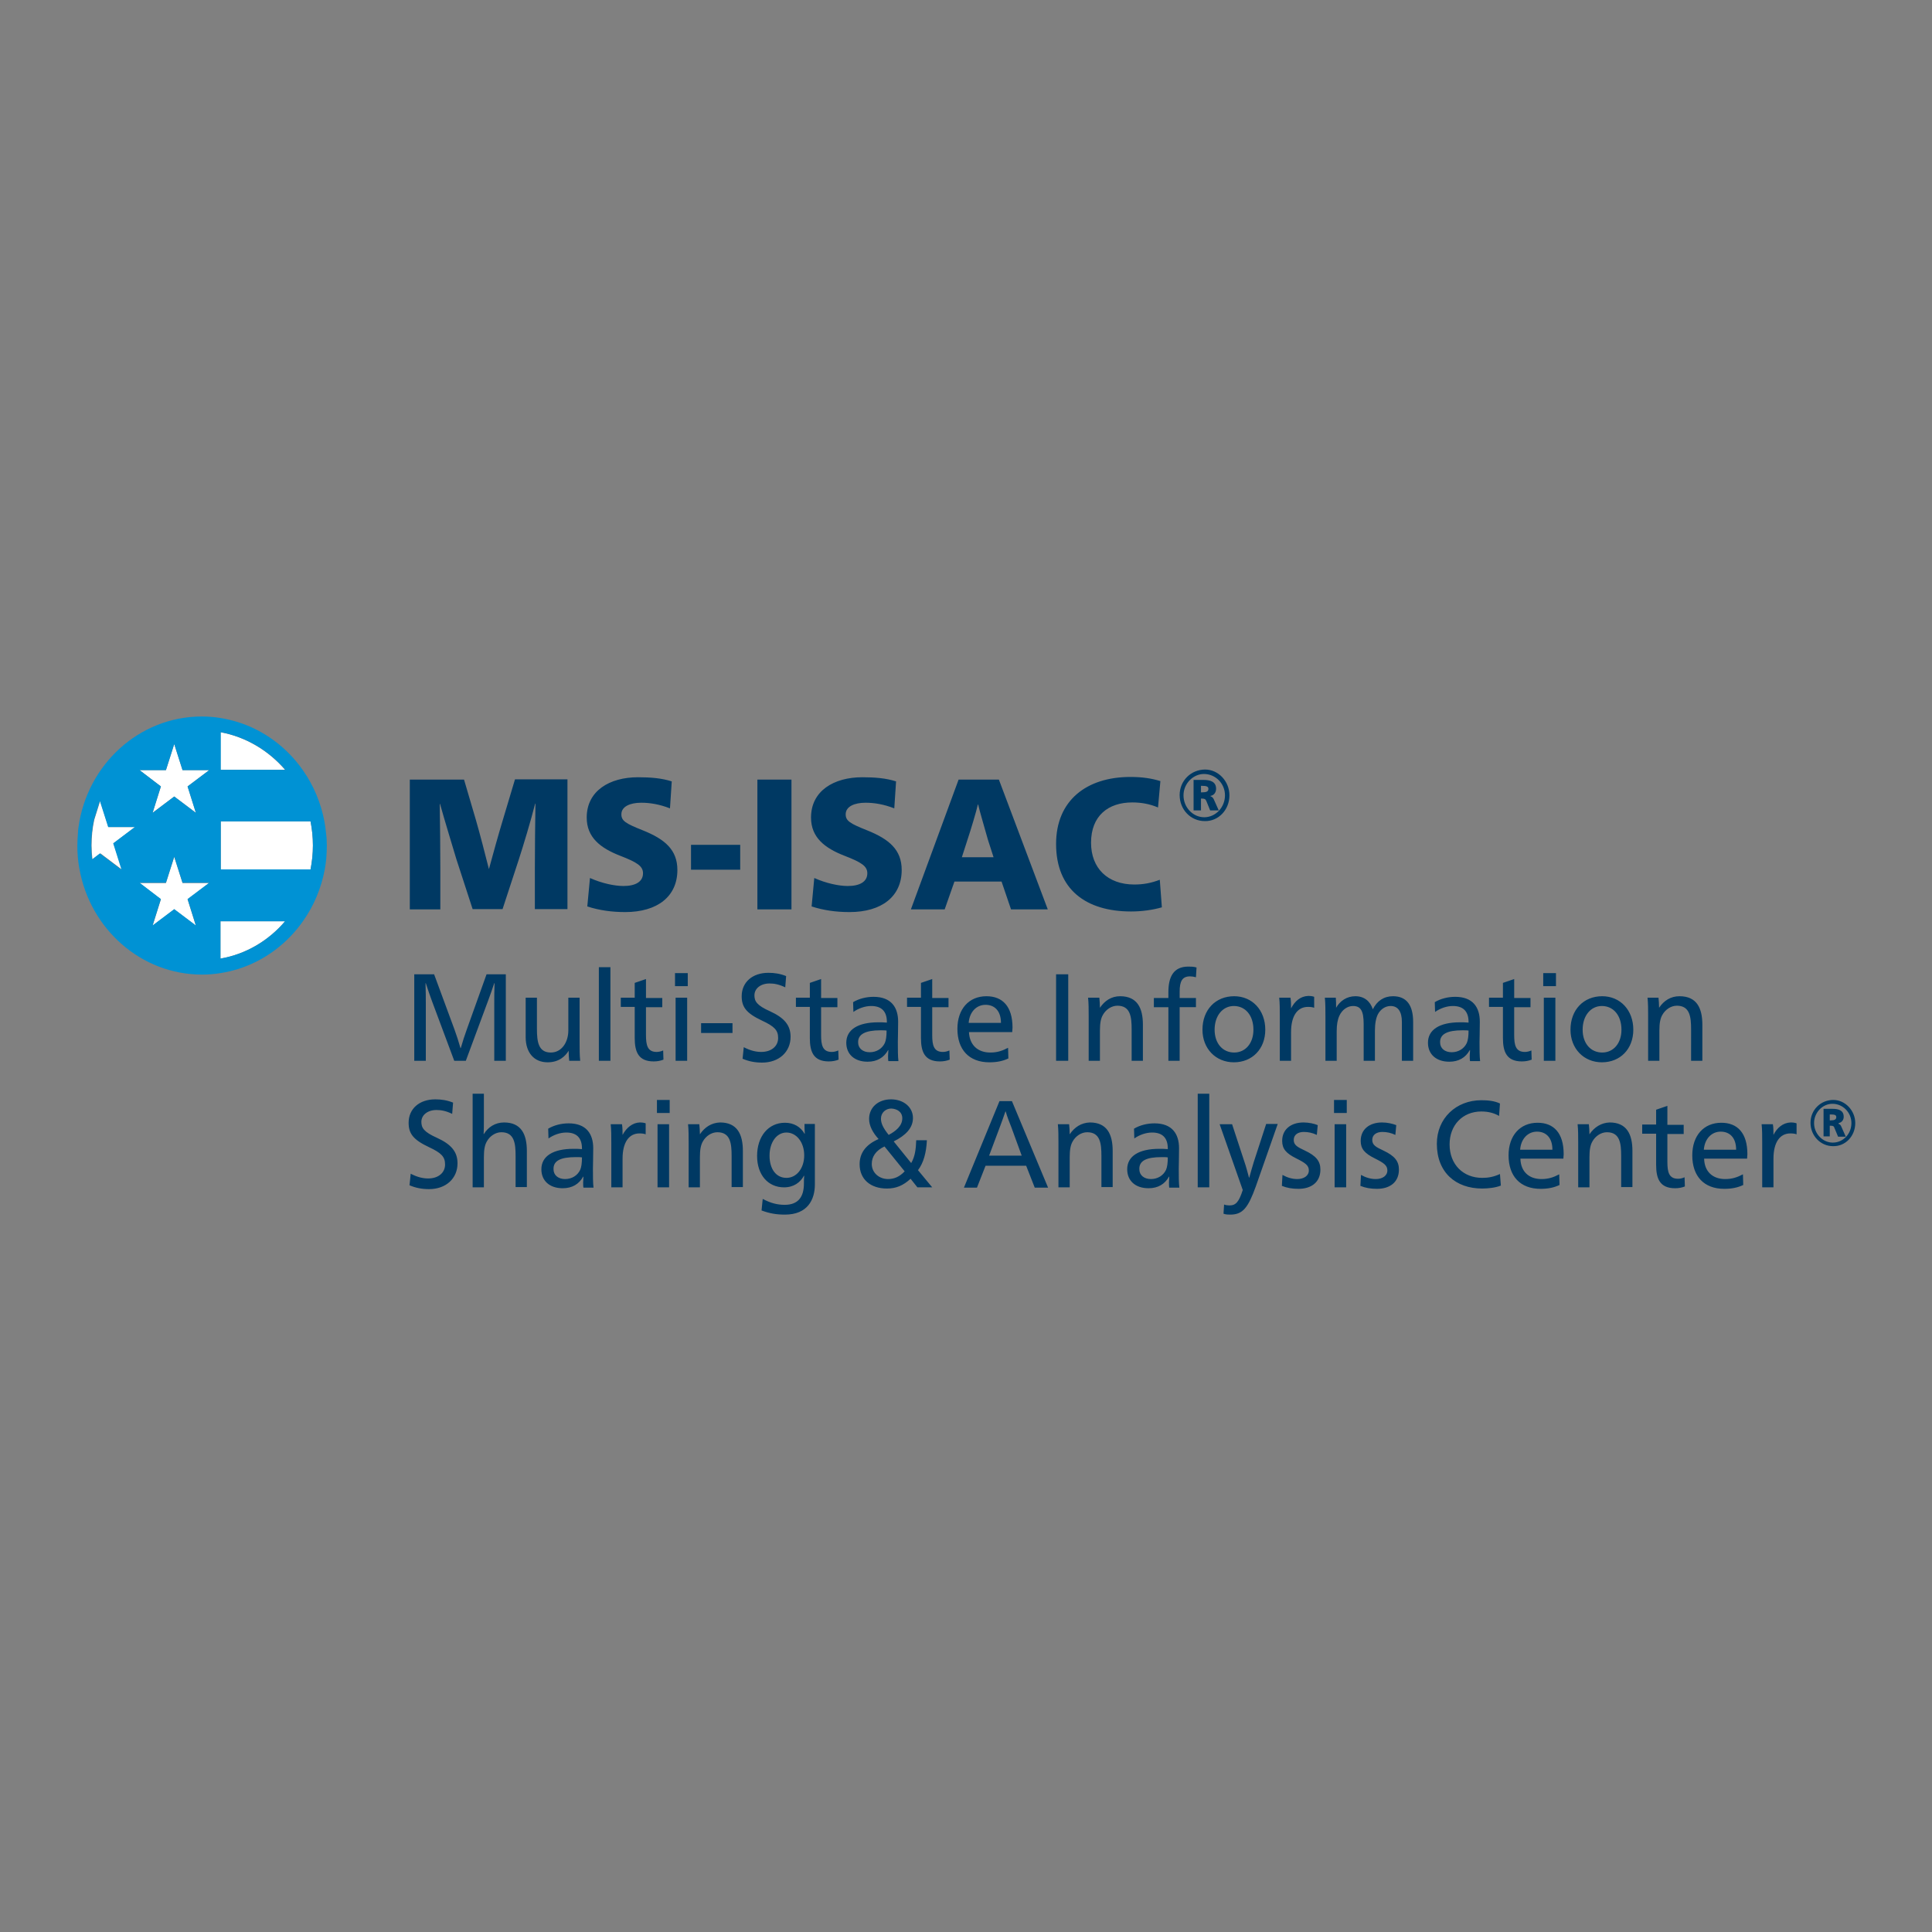 <?xml version="1.0" encoding="UTF-8"?> <svg xmlns="http://www.w3.org/2000/svg" xmlns:xlink="http://www.w3.org/1999/xlink" version="1.1" id="layer" x="0px" y="0px" viewBox="-153 -46 652 652" style="enable-background:new -153 -46 652 652;" xml:space="preserve"><rect x="-153" y="-46" width="652" height="652" fill="#808080" stroke="none"/> <style type="text/css"> .st0{fill:#003963;} .st1{fill:#FFFFFF;} .st2{fill:#0092D4;} </style> <path class="st0" d="M0.4,301.5c0.5,1.3,1.5,4.4,2,6.2h0.1c0.5-1.8,1.5-4.9,2-6.2l6.7-18.7h6.5V312h-3.9v-19.3c0-1.4,0-4.7,0.1-6.9 h-0.1c-0.6,1.9-1.5,4.3-2,5.7L4.2,312H0.3l-7.5-20.1c-0.5-1.3-1.6-4.5-2.1-6.1h-0.1c0.1,2.2,0.1,5.5,0.1,6.9V312h-3.9v-29.2h6.7 L0.4,301.5z M38.9,308.6c0,1.4,0.1,2.5,0.2,3.4h3.7c-0.2-1.8-0.2-4.1-0.2-6.4v-14.9h-3.8v11c0,4.1-2.3,7.5-5.9,7.5 c-4.2,0-4.7-3.6-4.7-8v-10.5h-3.8V304c0,5.2,2.8,8.5,7.4,8.5C35.7,312.5,37.8,310.4,38.9,308.6L38.9,308.6z M53,280.4h-3.9V312H53 V280.4z M65,284.4l-3.8,1.3v5h-4.7v3.1h4.7v10.5c0,4.6,1.2,7.9,6.4,7.9c1.2,0,2.3-0.2,3.3-0.6l-0.1-3.1c-0.7,0.3-1.4,0.5-2.2,0.5 c-3.1,0-3.6-2.3-3.6-5.7v-9.4h5.5v-3.1H65V284.4z M79.1,282.4h-4.3v4.4h4.3V282.4z M78.9,290.7H75V312h3.9V290.7z M83.6,302.6h10.6 v-3.3H83.6V302.6z M112.3,283.4c-2-0.8-3.9-1.1-6-1.1c-5.4,0-9,3.2-9,7.9c0,3.6,1.5,5.7,6.8,8.2c4.3,2,5.5,3.3,5.5,5.9 c0,2.8-2.3,4.7-5.7,4.7c-1.7,0-3.6-0.4-5.9-1.6l-0.4,3.9c2.1,0.9,4.2,1.3,6.6,1.3c5.7,0,9.6-3.6,9.6-8.7c0-3.9-2.1-6.4-6.9-8.6 c-4.5-2-5.3-3.4-5.3-5.4c0-2.3,2.1-4,5.1-4c1.6,0,3.2,0.3,5.3,1.3L112.3,283.4z M124.1,284.4l-3.8,1.3v5h-4.7v3.1h4.7v10.5 c0,4.6,1.2,7.9,6.4,7.9c1.2,0,2.3-0.2,3.3-0.6l-0.1-3.1c-0.7,0.3-1.4,0.5-2.2,0.5c-3.1,0-3.6-2.3-3.6-5.7v-9.4h5.5v-3.1h-5.5V284.4z M144.1,301.7c0.9,0,1.7,0,2.1,0.1c0,1.9-0.2,3.3-0.6,4.2c-0.9,1.9-2.8,3.1-5.1,3.1c-2.3,0-3.9-1.3-3.9-3.3 C136.5,303,139.1,301.7,144.1,301.7 M135,295.5c1.7-1.2,3.9-2,6-2c3.5,0,5.3,1.8,5.3,5.4v0.2c-0.9-0.1-2.1-0.1-2.9-0.1 c-6.9,0-10.8,2.5-10.8,6.9c0,3.9,2.8,6.4,7.2,6.4c3.2,0,5.5-1.4,6.9-3.9h0.1c0,0.6-0.1,1.3-0.1,1.9c0,0.6,0,1.4,0.1,1.8h3.4 c-0.2-1.5-0.2-4.1-0.2-6.4c0-0.9,0.1-4.2,0.1-6.9c0-4.8-2.3-8.4-8.3-8.4c-2.4,0-4.9,0.6-6.9,1.8L135,295.5z M161.6,284.4l-3.8,1.3v5 h-4.7v3.1h4.7v10.5c0,4.6,1.2,7.9,6.4,7.9c1.2,0,2.3-0.2,3.3-0.6l-0.1-3.1c-0.7,0.3-1.4,0.5-2.2,0.5c-3.1,0-3.6-2.3-3.6-5.7v-9.4 h5.5v-3.1h-5.5V284.4z M173.9,299.2c0.3-3.8,2.7-6.1,5.7-6.1c3,0,5.2,2,5.2,6.1H173.9z M188.6,302.3c0-0.5,0.1-1.1,0.1-1.5 c0-7.2-3.4-10.6-8.8-10.6c-5.9,0-9.8,4.3-9.8,11c0,7,3.9,11.3,10.8,11.3c2.5,0,4.5-0.4,6.4-1.3l-0.1-3.6c-1.9,1-3.6,1.6-6,1.6 c-4.2,0-7-2.5-7.2-6.9H188.6z M207.5,282.8h-4.1V312h4.1V282.8z M218.2,294.1c0-1.1-0.1-2.5-0.2-3.4h-3.8c0.2,1.8,0.2,4.1,0.2,6.3 v15h3.8v-10.2c0-2.5,0.3-4.1,1-5.3c1-1.8,2.9-3.1,4.9-3.1c4.4,0,4.8,3.8,4.8,8V312h3.8v-12.2c0-5.6-1.9-9.6-7.7-9.6 C222.1,290.2,219.8,291.7,218.2,294.1L218.2,294.1z M250.8,280.5c-1-0.3-1.8-0.3-2.8-0.3c-5,0-6.7,3.5-6.7,8.6v2h-4.9v3.1h4.9V312 h3.8v-18.1h5.5v-3.1h-5.5v-2.1c0-3.6,0.9-5.2,3.5-5.2c0.6,0,1.3,0.1,2,0.3L250.8,280.5z M256.9,301.5c0-4.7,2.7-8,6.5-8 c3.9,0,6.6,3.2,6.6,8c0,4.6-2.7,7.7-6.5,7.7C259.6,309.2,256.9,306.1,256.9,301.5 M274,301.5c0-6.6-4.4-11.3-10.5-11.3 c-6.3,0-10.7,4.6-10.7,11.3c0,6.4,4.5,11,10.6,11C269.6,312.5,274,308,274,301.5 M282.7,294.3c0-1.1,0-2.5-0.2-3.6h-3.8 c0.2,1.8,0.2,4.1,0.2,6.3v15h3.8v-9.7c0-5.4,2.1-8.5,5.7-8.5c0.9,0,1.6,0.1,2.1,0.3v-3.7c-0.5-0.2-1.2-0.3-2-0.3 C285.9,290.2,284,291.8,282.7,294.3L282.7,294.3z M297.9,294.1c0-1.1,0-2.5-0.1-3.4h-3.7c0.2,1.8,0.2,4.1,0.2,6.3v15h3.8v-10 c0-2.2,0.3-3.9,0.9-5.2c0.9-2,2.7-3.3,4.6-3.3c2.6,0,3.6,1.6,3.6,6.1V312h3.8v-10.2c0-2.5,0.4-4.3,1-5.5c0.9-1.7,2.5-2.8,4.3-2.8 c2.5,0,3.8,1.9,3.8,5.4V312h3.8v-13.1c0-5.8-2.3-8.7-6.8-8.7c-3.1,0-5.4,1.6-6.8,4.4c-0.9-2.7-2.9-4.4-5.9-4.4 C301.5,290.2,299.2,291.8,297.9,294.1L297.9,294.1z M340.5,301.7c0.9,0,1.7,0,2.1,0.1c0,1.9-0.2,3.3-0.6,4.2 c-0.9,1.9-2.8,3.1-5.1,3.1c-2.3,0-3.9-1.3-3.9-3.3C332.9,303,335.4,301.7,340.5,301.7 M331.3,295.5c1.7-1.2,3.9-2,6-2 c3.5,0,5.3,1.8,5.3,5.4v0.2c-0.9-0.1-2.1-0.1-2.9-0.1c-6.9,0-10.8,2.5-10.8,6.9c0,3.9,2.8,6.4,7.2,6.4c3.2,0,5.5-1.4,6.9-3.9h0.1 c0,0.6-0.1,1.3-0.1,1.9c0,0.6,0,1.4,0.1,1.8h3.4c-0.2-1.5-0.2-4.1-0.2-6.4c0-0.9,0.1-4.2,0.1-6.9c0-4.8-2.3-8.4-8.3-8.4 c-2.4,0-4.9,0.6-6.9,1.8L331.3,295.5z M358,284.4l-3.8,1.3v5h-4.7v3.1h4.7v10.5c0,4.6,1.2,7.9,6.4,7.9c1.2,0,2.3-0.2,3.3-0.6 l-0.1-3.1c-0.7,0.3-1.4,0.5-2.2,0.5c-3.1,0-3.6-2.3-3.6-5.7v-9.4h5.5v-3.1H358V284.4z M372.1,282.4h-4.3v4.4h4.3V282.4z M371.9,290.7H368V312h3.9V290.7z M381.1,301.5c0-4.7,2.7-8,6.5-8c3.9,0,6.6,3.2,6.6,8c0,4.6-2.7,7.7-6.5,7.7 C383.8,309.2,381.1,306.1,381.1,301.5 M398.2,301.5c0-6.6-4.4-11.3-10.5-11.3c-6.3,0-10.7,4.6-10.7,11.3c0,6.4,4.5,11,10.6,11 C393.8,312.5,398.2,308,398.2,301.5 M406.9,294.1c0-1.1-0.1-2.5-0.2-3.4H403c0.2,1.8,0.2,4.1,0.2,6.3v15h3.8v-10.2 c0-2.5,0.3-4.1,1-5.3c1-1.8,2.9-3.1,4.9-3.1c4.4,0,4.8,3.8,4.8,8V312h3.8v-12.2c0-5.6-1.9-9.6-7.7-9.6 C410.8,290.2,408.5,291.7,406.9,294.1L406.9,294.1z M-0.1,326.1c-2-0.8-3.9-1.1-6-1.1c-5.4,0-9,3.2-9,7.9c0,3.6,1.5,5.7,6.8,8.2 c4.3,2,5.5,3.3,5.5,5.9c0,2.8-2.3,4.7-5.7,4.7c-1.7,0-3.6-0.4-5.9-1.6l-0.4,3.9c2.1,0.9,4.2,1.3,6.6,1.3c5.7,0,9.6-3.6,9.6-8.7 c0-3.9-2.1-6.4-6.9-8.6c-4.5-2-5.3-3.4-5.3-5.4c0-2.3,2.1-4,5.1-4c1.6,0,3.2,0.3,5.3,1.3L-0.1,326.1z M10.3,323.1H6.5v31.6h3.8 v-10.2c0-2.5,0.3-4.1,1-5.3c1-1.8,2.9-3.1,4.9-3.1c4.4,0,4.8,3.8,4.8,8v10.5h3.8v-12.2c0-5.6-1.9-9.6-7.7-9.6c-3,0-5.4,1.6-6.8,3.9 h-0.1c0.1-1.1,0.1-3.4,0.1-5.5V323.1z M41.3,344.5c0.9,0,1.7,0,2.1,0.1c0,1.9-0.2,3.3-0.6,4.2c-0.9,1.9-2.8,3.1-5.1,3.1 c-2.3,0-3.9-1.3-3.9-3.3C33.7,345.7,36.2,344.5,41.3,344.5 M32.1,338.2c1.7-1.2,3.9-2,6-2c3.5,0,5.3,1.8,5.3,5.4v0.2 c-0.9-0.1-2.1-0.1-2.9-0.1c-6.9,0-10.8,2.5-10.8,6.9c0,3.9,2.8,6.4,7.2,6.4c3.2,0,5.5-1.4,6.9-3.9h0.1c0,0.6-0.1,1.3-0.1,1.9 c0,0.6,0,1.4,0.1,1.8h3.4c-0.2-1.5-0.2-4.1-0.2-6.4c0-0.9,0.1-4.2,0.1-6.9c0-4.8-2.3-8.4-8.3-8.4c-2.4,0-4.9,0.6-6.9,1.8L32.1,338.2 z M57.1,337c0-1.1,0-2.5-0.2-3.6h-3.8c0.2,1.8,0.2,4.1,0.2,6.3v15h3.8v-9.7c0-5.4,2.1-8.5,5.7-8.5c0.9,0,1.6,0.1,2.1,0.3v-3.7 c-0.5-0.2-1.2-0.3-2-0.3C60.4,332.9,58.4,334.6,57.1,337L57.1,337z M73,325.2h-4.3v4.4H73V325.2z M72.8,333.4h-3.9v21.3h3.9V333.4z M83.2,336.8c0-1.1-0.1-2.5-0.2-3.4h-3.8c0.2,1.8,0.2,4.1,0.2,6.3v15h3.8v-10.2c0-2.5,0.3-4.1,1-5.3c1-1.8,2.9-3.1,4.9-3.1 c4.4,0,4.8,3.8,4.8,8v10.5h3.8v-12.2c0-5.6-1.9-9.6-7.7-9.6C87.1,332.9,84.8,334.4,83.2,336.8L83.2,336.8z M106.7,344 c0-4.5,2.4-7.8,5.7-7.8c3.4,0,6,3.3,6,7.7c0,4.3-2.5,7.6-6,7.6C108.9,351.5,106.7,348.5,106.7,344 M118.5,333.4c0,1.1,0,1.9,0.1,3.2 h-0.1c-1.3-2.3-3.6-3.7-6.6-3.7c-5.6,0-9.4,4.6-9.4,11.2c0,6.4,3.7,10.6,9.1,10.6c3.3,0,5.5-1.7,6.7-3.9h0.1 c-0.1,0.8-0.1,1.9-0.1,2.6c0,4.5-1.9,7.2-6.5,7.2c-2.5,0-4.8-0.6-7.4-2l-0.4,3.9c2.7,1,5,1.4,7.9,1.4c7.6,0,10.1-5,10.1-10.2v-20.4 H118.5z M151.5,331.4c0,2.6-2.3,4.4-4.6,5.6c-1.9-2.4-2.6-3.9-2.6-5.5c0-2,1.6-3.4,3.5-3.4C149.7,328.2,151.5,329.2,151.5,331.4 M152.3,349.3c-1.7,1.8-3.5,2.6-5.6,2.6c-3,0-5.5-2.1-5.5-5.1c0-2.4,1.3-4.5,4.3-5.9L152.3,349.3z M156.2,338.8 c-0.1,3-0.4,5.5-1.7,7.7l-5.9-7.3c4-2,6.5-4.5,6.5-7.9c0-3.7-3.2-6.3-7.4-6.3c-4.3,0-7.4,2.7-7.4,6.6c0,2.3,1.2,4.6,3.2,6.8 c-4.4,1.9-6.4,4.8-6.4,8.5c0,5.1,3.7,8.2,9.2,8.2c3.1,0,5.5-1,8-3.3l2.3,2.9h5l-4.8-5.8c1.9-2.5,2.8-5.9,3-10.1H156.2z M191.8,344 h-11l3.6-9.6c0.5-1.3,1.4-3.8,1.9-5.3h0.1c0.4,1.5,1.4,4.1,1.9,5.3L191.8,344z M188.5,325.6h-4.2l-12,29.2h4.4l2.9-7.4h13.7l2.9,7.4 h4.5L188.5,325.6z M208,336.8c0-1.1-0.1-2.5-0.2-3.4H204c0.2,1.8,0.2,4.1,0.2,6.3v15h3.8v-10.2c0-2.5,0.3-4.1,1-5.3 c1-1.8,2.9-3.1,4.9-3.1c4.4,0,4.8,3.8,4.8,8v10.5h3.8v-12.2c0-5.6-1.9-9.6-7.7-9.6C211.9,332.9,209.6,334.4,208,336.8L208,336.8z M239,344.5c0.9,0,1.7,0,2.1,0.1c0,1.9-0.2,3.3-0.6,4.2c-0.9,1.9-2.8,3.1-5.1,3.1c-2.3,0-3.9-1.3-3.9-3.3 C231.4,345.7,233.9,344.5,239,344.5 M229.8,338.2c1.7-1.2,3.9-2,6-2c3.5,0,5.3,1.8,5.3,5.4v0.2c-0.9-0.1-2.1-0.1-2.9-0.1 c-6.9,0-10.8,2.5-10.8,6.9c0,3.9,2.8,6.4,7.2,6.4c3.2,0,5.5-1.4,6.9-3.9h0.1c0,0.6-0.1,1.3-0.1,1.9c0,0.6,0,1.4,0.1,1.8h3.4 c-0.2-1.5-0.2-4.1-0.2-6.4c0-0.9,0.1-4.2,0.1-6.9c0-4.8-2.3-8.4-8.3-8.4c-2.4,0-4.9,0.6-6.9,1.8L229.8,338.2z M255.1,323.1h-3.9 v31.6h3.9V323.1z M262.8,333.4h-4.2l7.8,22.2c-1.3,4-2.3,5.2-4.5,5.2c-0.6,0-1.3-0.1-1.8-0.3l-0.2,3.1c0.8,0.3,1.7,0.3,2.3,0.3 c4.2,0,6-2.3,8.6-9.5l7.4-21.1h-3.9l-4.2,12.9c-0.4,1.3-1.1,3.7-1.5,5.2h-0.1c-0.4-1.5-1-3.8-1.5-5.2L262.8,333.4z M279.6,354.2 c1.7,0.7,3.5,1,5.6,1c4.3,0,7.4-2.2,7.4-6.5c0-2.8-1.4-4.6-5.2-6.4c-2.6-1.2-3.8-1.9-3.8-3.6c0-1.8,1.5-2.7,3.4-2.7 c1.5,0,2.9,0.3,4.4,1l0.3-3.3c-1.2-0.5-3-0.9-4.8-0.9c-4.2,0-7.2,2.3-7.2,6.2c0,2.7,1.3,4.2,4.7,5.9c3.2,1.6,4.3,2.4,4.3,4.1 c0,1.8-1.7,2.9-3.9,2.9c-1.7,0-3.4-0.5-5-1.4L279.6,354.2z M301.5,325.2h-4.3v4.4h4.3V325.2z M301.3,333.4h-3.9v21.3h3.9V333.4z M306.1,354.2c1.7,0.7,3.5,1,5.6,1c4.3,0,7.4-2.2,7.4-6.5c0-2.8-1.4-4.6-5.2-6.4c-2.6-1.2-3.8-1.9-3.8-3.6c0-1.8,1.5-2.7,3.4-2.7 c1.5,0,2.9,0.3,4.4,1l0.3-3.3c-1.3-0.5-3-0.9-4.8-0.9c-4.2,0-7.2,2.3-7.2,6.2c0,2.7,1.3,4.2,4.7,5.9c3.2,1.6,4.3,2.4,4.3,4.1 c0,1.8-1.7,2.9-3.9,2.9c-1.7,0-3.4-0.5-5-1.4L306.1,354.2z M353.2,326.4c-1.9-0.9-4.1-1.1-6.3-1.1c-8.5,0-15,6.1-15,14.7 c0,9.7,6.4,15.1,15.3,15.1c2.1,0,4.6-0.3,6.3-1l-0.3-3.9c-2.2,1-4,1.3-6,1.3c-6.4,0-11-4.5-11-11.3c0-6.5,4.4-11.1,10.7-11.1 c2.3,0,4.3,0.5,6,1.5L353.2,326.4z M360,342c0.3-3.8,2.7-6.1,5.7-6.1c3,0,5.2,2,5.2,6.1H360z M374.6,345c0-0.5,0.1-1.1,0.1-1.5 c0-7.2-3.4-10.6-8.8-10.6c-5.9,0-9.8,4.3-9.8,11c0,7,3.9,11.3,10.8,11.3c2.5,0,4.5-0.4,6.4-1.3l-0.1-3.6c-1.9,1-3.6,1.6-6,1.6 c-4.2,0-7-2.5-7.1-6.9H374.6z M383.4,336.8c0-1.1-0.1-2.5-0.2-3.4h-3.8c0.2,1.8,0.2,4.1,0.2,6.3v15h3.8v-10.2c0-2.5,0.3-4.1,1-5.3 c1-1.8,2.9-3.1,4.9-3.1c4.4,0,4.8,3.8,4.8,8v10.5h3.8v-12.2c0-5.6-1.9-9.6-7.7-9.6C387.4,332.9,385,334.4,383.4,336.8L383.4,336.8z M409.7,327.2l-3.8,1.3v5h-4.7v3.1h4.7v10.5c0,4.6,1.2,7.9,6.4,7.9c1.2,0,2.3-0.2,3.3-0.6l-0.1-3.1c-0.7,0.3-1.4,0.5-2.2,0.5 c-3.1,0-3.6-2.3-3.6-5.7v-9.4h5.5v-3.1h-5.5V327.2z M422,342c0.3-3.8,2.7-6.1,5.7-6.1c3,0,5.2,2,5.2,6.1H422z M436.6,345 c0-0.5,0.1-1.1,0.1-1.5c0-7.2-3.4-10.6-8.8-10.6c-5.9,0-9.8,4.3-9.8,11c0,7,3.9,11.3,10.8,11.3c2.5,0,4.5-0.4,6.4-1.3l-0.1-3.6 c-1.9,1-3.6,1.6-6,1.6c-4.2,0-7-2.5-7.1-6.9H436.6z M445.5,337c0-1.1,0-2.5-0.2-3.6h-3.8c0.2,1.8,0.2,4.1,0.2,6.3v15h3.8v-9.7 c0-5.4,2.1-8.5,5.7-8.5c0.9,0,1.6,0.1,2.1,0.3v-3.7c-0.5-0.2-1.2-0.3-2-0.3C448.7,332.9,446.7,334.6,445.5,337L445.5,337z M3.6,217.1h-18.3v43.8h10.3v-13.8c0-6.5-0.1-15.1-0.2-21.8h0.1c1.2,4.4,4.9,16.6,5.5,18.6l5.5,16.9h10.1l5.5-16.8 c1.4-4.3,4.1-13.2,5.5-18.8h0.1c-0.1,6.7-0.2,15.3-0.2,21.8v13.8h11v-43.8H20.8l-4.1,13.7c-1.6,5.3-3.2,11.1-4.7,16.6H12 c-1.4-5.5-2.9-11.4-4.4-16.6L3.6,217.1z M73.7,217.7c-3.4-1.1-7.2-1.4-11.4-1.4c-9.6,0-17.3,4.6-17.3,13.6c0,6.7,4.6,10.3,11.3,12.9 c5.7,2.2,7.7,3.5,7.7,5.9c0,2.9-2.6,4.3-6.6,4.3c-3,0-7.3-0.9-11.3-2.7l-0.9,9.6c4,1.3,8.2,1.9,12.8,1.9c10.9,0,17.6-5.3,17.6-14.2 c0-6.8-4.2-10.4-11.7-13.4c-5.8-2.3-7.2-3.2-7.2-5.4c0-2.6,2.9-3.9,6.7-3.9c2.9,0,6.1,0.5,9.7,1.9L73.7,217.7z M96.7,239.1H80.2v8.4 h16.6V239.1z M114.1,217.1h-11.5v43.8h11.5V217.1z M149.4,217.7c-3.4-1.1-7.2-1.4-11.4-1.4c-9.6,0-17.3,4.6-17.3,13.6 c0,6.7,4.6,10.3,11.3,12.9c5.7,2.2,7.7,3.5,7.7,5.9c0,2.9-2.6,4.3-6.6,4.3c-3,0-7.3-0.9-11.3-2.7l-0.9,9.6c4,1.3,8.2,1.9,12.8,1.9 c10.9,0,17.6-5.3,17.6-14.2c0-6.8-4.2-10.4-11.7-13.4c-5.8-2.3-7.2-3.2-7.2-5.4c0-2.6,2.9-3.9,6.7-3.9c2.9,0,6.1,0.5,9.7,1.9 L149.4,217.7z M182.3,243.3h-10.7l1.9-5.9c1.1-3.3,3-9.6,3.5-11.9h0.1c0.5,2.3,2.4,8.6,3.3,11.9L182.3,243.3z M184.1,217.1h-13.6 l-16.1,43.8h11.4l3.3-9.4h15.9l3.2,9.4h12.4L184.1,217.1z M238.6,217.6c-2.9-0.9-6.1-1.4-10.1-1.4c-14.9,0-25.1,8-25.1,22.6 c0,15.4,10.1,22.8,25.3,22.8c3.6,0,7.3-0.5,10.4-1.4l-0.7-9.3c-2.9,1.1-5.5,1.6-8.6,1.6c-9,0-14.6-5.5-14.6-14.1 c0-9.1,5.8-13.6,13.9-13.6c3,0,5.9,0.5,8.7,1.7L238.6,217.6z M252.3,219.2h0.3c1.5,0,2.2,0.2,2.2,1c0,0.9-0.6,1.2-2.2,1.2h-0.3 V219.2z M249.8,227.5h2.5v-4h0.3c1,0,1.2,0.2,1.5,0.8l1.3,3.2h2.9l-1.7-3.8c-0.2-0.4-0.5-0.8-1.1-1v-0.1c1.2-0.2,1.9-1.2,1.9-2.4 c0-2.4-1.9-3-4.3-3h-3.3V227.5z M246.4,222.4c0-3.9,3.2-7.2,6.9-7.2c3.9,0,7.1,3.2,7.1,7.2c0,4.1-3.2,7.4-7,7.4 C249.6,229.8,246.4,226.5,246.4,222.4 M261.9,222.4c0-4.7-3.7-8.7-8.2-8.7c-4.8,0-8.6,3.8-8.6,8.6c0,4.9,3.7,8.8,8.5,8.8 C258.1,231.2,261.9,227.4,261.9,222.4 M464.5,330.1h0.3c1.4,0,1.9,0.2,1.9,0.9c0,0.8-0.6,1.1-1.9,1.1h-0.3V330.1z M462.3,337.5h2.2 v-3.6h0.3c0.9,0,1.1,0.2,1.3,0.8l1.2,2.9h2.6l-1.5-3.4c-0.2-0.4-0.4-0.8-0.9-0.9V333c1.1-0.2,1.7-1.1,1.7-2.1c0-2.2-1.7-2.7-3.8-2.7 h-3V337.5z M459.2,333c0-3.5,2.8-6.5,6.2-6.5c3.5,0,6.4,2.9,6.4,6.5c0,3.7-2.8,6.6-6.3,6.6C462.1,339.6,459.2,336.6,459.2,333 M473.1,333c0-4.2-3.4-7.8-7.4-7.8c-4.3,0-7.7,3.4-7.7,7.7c0,4.4,3.4,7.9,7.6,7.9C469.8,340.9,473.1,337.4,473.1,333"></path> <path class="st1" d="M-48.2,231.2c0.5,2.6,0.8,5.3,0.8,8.1c0,2.8-0.3,5.5-0.8,8.1h-30.3v-16.2H-48.2z M-78.6,213.8h21.8 c-5.6-6.5-13.2-11.1-21.8-12.7V213.8z M-78.6,277.5c8.6-1.5,16.3-6.1,21.8-12.6h-21.8V277.5z M-91.4,252l-2.8-8.8L-97,252h-8.9 l7.2,5.5l-2.8,8.9l7.3-5.5l7.3,5.5l-2.8-8.9l7.3-5.5H-91.4z M-91.4,213.9l-2.8-8.8l-2.8,8.8h-8.9l7.2,5.5l-2.8,8.9l7.3-5.5l7.3,5.5 l-2.8-8.9l7.3-5.5H-91.4z M-114.7,238.6l7.3-5.5h-9l-2.8-8.8l-2,6.4c-0.6,2.8-0.9,5.7-0.9,8.6c0,1.6,0.1,3.1,0.3,4.7l2.7-2l7.3,5.5 L-114.7,238.6z"></path> <path class="st2" d="M-78.6,277.5v-12.6h21.8C-62.3,271.4-69.9,276-78.6,277.5 M-86.9,228.3l-7.3-5.5l-7.3,5.5l2.8-8.9l-7.2-5.5h8.9 l2.8-8.8l2.8,8.8h9l-7.3,5.5L-86.9,228.3z M-56.7,213.8h-21.8v-12.7C-69.9,202.7-62.3,207.3-56.7,213.8 M-121.9,244 c-0.2-1.5-0.3-3.1-0.3-4.7c0-3,0.3-5.8,0.9-8.6l2-6.4l2.8,8.8h9l-7.3,5.5l2.8,8.9l-7.3-5.5L-121.9,244z M-86.9,266.3l-7.3-5.5 l-7.3,5.5l2.8-8.9l-7.2-5.5h8.9l2.8-8.8l2.8,8.8h9l-7.3,5.5L-86.9,266.3z M-48.2,247.4h-30.3v-16.2h30.3c0.5,2.6,0.8,5.3,0.8,8.1 C-47.4,242.1-47.7,244.8-48.2,247.4 M-43,234.9c-0.1-1.2-0.3-2.4-0.5-3.6c-1.2-6.4-3.7-12.3-7.3-17.4c-5.3-7.6-13-13.4-21.9-16.2 c-3.9-1.2-7.9-1.9-12.2-1.9h0c-21.2,0-38.7,16.3-41.6,37.3c-0.1,0.7-0.2,1.4-0.2,2.2c-0.1,1.3-0.2,2.7-0.2,4v0.1 c0,2.5,0.2,4.9,0.6,7.3c0,0.2,0.1,0.4,0.1,0.5c3.6,20.3,20.8,35.7,41.4,35.7c4.2,0,8.3-0.7,12.2-1.9c8.9-2.8,16.6-8.6,21.9-16.2 c3.6-5.1,6.1-11,7.3-17.4c0.2-1.2,0.4-2.4,0.5-3.6c0.1-1.4,0.2-2.9,0.2-4.4v-0.1C-42.7,237.8-42.8,236.3-43,234.9"></path> </svg> 